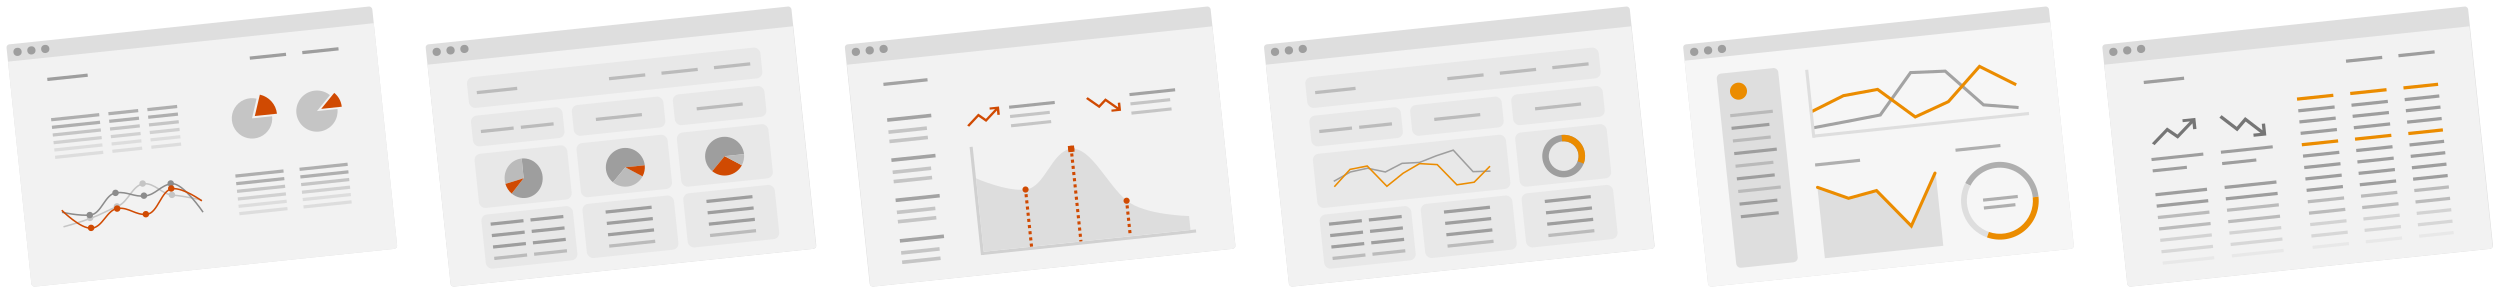 <?xml version="1.0" encoding="utf-8"?>
<svg xmlns="http://www.w3.org/2000/svg" width="1611" height="189" viewBox="0 0 1611 189" fill="none">
<g filter="url(#filter0_d_5283_481133)">
<g clip-path="url(#clip0_5283_481133)">
<rect x="4" y="26.773" width="237" height="157" rx="2" transform="rotate(-6 4 26.773)" fill="#DEDEDE"/>
<ellipse cx="11.3" cy="31.42" rx="2.662" ry="2.653" transform="rotate(-6 11.3 31.42)" fill="#9E9E9E"/>
<ellipse cx="20.23" cy="30.481" rx="2.662" ry="2.653" transform="rotate(-6 20.23 30.481)" fill="#9E9E9E"/>
<ellipse cx="29.167" cy="29.542" rx="2.662" ry="2.653" transform="rotate(-6 29.167 29.542)" fill="#9E9E9E"/>
<g clip-path="url(#clip1_5283_481133)">
<rect width="237" height="146" transform="translate(5.148 37.713) rotate(-6)" fill="#F2F2F2"/>
<path d="M40.919 144.17C40.919 144.17 51.528 141.305 58.522 138.65C65.516 135.995 68.919 133.774 75.89 130.896C82.861 128.018 85.361 117.206 92.555 116.45C99.749 115.694 104.178 123.237 111.507 123.765C118.836 124.293 130.02 126.901 130.02 126.901" stroke="#C5C5C5"/>
<path d="M39.934 134.776C39.934 134.776 51.108 137.295 58.302 136.538C65.496 135.782 67.597 122.946 74.975 122.171C82.353 121.395 86.23 125.011 93.378 124.26C100.526 123.508 103.541 117.154 110.735 116.398C117.928 115.641 130.843 134.72 130.843 134.72" stroke="#8C8C8C"/>
<path d="M39.795 133.472C39.795 133.472 52 145.793 59.193 145.037C66.387 144.28 68.841 133.024 76.034 132.268C83.228 131.512 87.427 136.859 94.621 136.103C101.814 135.347 103.877 120.369 111.071 119.613C118.264 118.857 130.078 127.456 130.078 127.456" stroke="#D04A02"/>
<ellipse cx="93.987" cy="136.031" rx="2.078" ry="2.079" transform="rotate(-6 93.987 136.031)" fill="#D04A02"/>
<ellipse cx="92.737" cy="124.088" rx="2.078" ry="2.079" transform="rotate(-6 92.737 124.088)" fill="#8C8C8C"/>
<ellipse cx="91.916" cy="116.278" rx="2.078" ry="2.079" transform="rotate(-6 91.916 116.278)" fill="#C5C5C5"/>
<ellipse cx="110.792" cy="123.582" rx="2.078" ry="2.079" transform="rotate(-6 110.792 123.582)" fill="#C5C5C5"/>
<ellipse cx="75.354" cy="131.022" rx="2.078" ry="2.079" transform="rotate(-6 75.354 131.022)" fill="#C5C5C5"/>
<ellipse cx="58.026" cy="138.416" rx="2.078" ry="2.079" transform="rotate(-6 58.026 138.416)" fill="#C5C5C5"/>
<ellipse cx="110.018" cy="116.233" rx="2.078" ry="2.079" transform="rotate(-6 110.018 116.233)" fill="#8C8C8C"/>
<ellipse cx="74.44" cy="122.294" rx="2.078" ry="2.079" transform="rotate(-6 74.44 122.294)" fill="#8C8C8C"/>
<ellipse cx="57.831" cy="136.58" rx="2.078" ry="2.079" transform="rotate(-6 57.831 136.58)" fill="#8C8C8C"/>
<ellipse cx="75.502" cy="132.4" rx="2.078" ry="2.079" transform="rotate(-6 75.502 132.4)" fill="#D04A02"/>
<ellipse cx="58.706" cy="144.849" rx="2.078" ry="2.079" transform="rotate(-6 58.706 144.849)" fill="#D04A02"/>
<ellipse cx="110.354" cy="119.449" rx="2.078" ry="2.079" transform="rotate(-6 110.354 119.449)" fill="#D04A02"/>
<path d="M178.469 71.271C178.161 68.341 176.933 65.581 174.957 63.377C172.98 61.174 170.354 59.635 167.444 58.976L164.195 72.771L178.469 71.271Z" fill="#D04A02"/>
<path d="M165.34 61.581C162.647 60.961 159.826 61.21 157.283 62.295C154.741 63.38 152.609 65.243 151.196 67.616C149.782 69.989 149.159 72.749 149.418 75.498C149.677 78.246 150.803 80.842 152.634 82.91C154.465 84.977 156.907 86.41 159.607 87.002C162.307 87.593 165.125 87.312 167.656 86.2C170.186 85.088 172.297 83.202 173.685 80.813C175.073 78.425 175.665 75.658 175.376 72.912L162.404 74.276L165.34 61.581Z" fill="#C5C5C5"/>
<path d="M217.48 68.209C217.801 71.261 217.05 74.33 215.354 76.894C213.658 79.457 211.124 81.356 208.181 82.267C205.239 83.179 202.072 83.046 199.219 81.891C196.365 80.736 194.003 78.631 192.534 75.935C191.066 73.239 190.581 70.118 191.164 67.103C191.746 64.09 193.359 61.369 195.728 59.406C198.097 57.443 201.076 56.358 204.156 56.337C207.237 56.315 210.228 57.359 212.621 59.289L204.238 69.601L217.48 68.209Z" fill="#C5C5C5"/>
<path d="M215.371 57.846C218.115 60.059 219.863 63.267 220.23 66.766L206.988 68.158L215.371 57.846Z" fill="#D04A02"/>
<rect x="32.859" y="74.118" width="31.171" height="2.092" transform="rotate(-6 32.859 74.118)" fill="#AFAFAF"/>
<rect x="33.375" y="79.013" width="31.171" height="2.092" transform="rotate(-6 33.375 79.013)" fill="#AFAFAF"/>
<rect x="33.891" y="83.962" width="31.171" height="2.092" transform="rotate(-6 33.891 83.962)" fill="#C5C5C5"/>
<rect x="34.414" y="88.885" width="31.171" height="2.092" transform="rotate(-6 34.414 88.885)" fill="#D1D1D1"/>
<rect x="34.906" y="93.613" width="31.171" height="2.092" transform="rotate(-6 34.906 93.613)" fill="#DDDDDD"/>
<rect x="35.406" y="98.341" width="31.171" height="2.092" transform="rotate(-6 35.406 98.341)" fill="#DDDDDD"/>
<rect x="151.594" y="110.41" width="31.171" height="2.092" transform="rotate(-6 151.594 110.41)" fill="#AFAFAF"/>
<rect x="152.109" y="115.305" width="31.171" height="2.092" transform="rotate(-6 152.109 115.305)" fill="#AFAFAF"/>
<rect x="152.625" y="120.254" width="31.171" height="2.092" transform="rotate(-6 152.625 120.254)" fill="#C5C5C5"/>
<rect x="153.148" y="125.177" width="31.171" height="2.092" transform="rotate(-6 153.148 125.177)" fill="#D1D1D1"/>
<rect x="153.641" y="129.905" width="31.171" height="2.092" transform="rotate(-6 153.641 129.905)" fill="#DDDDDD"/>
<rect x="154.141" y="134.633" width="31.171" height="2.092" transform="rotate(-6 154.141 134.633)" fill="#DDDDDD"/>
<rect x="192.922" y="106.066" width="31.171" height="2.092" transform="rotate(-6 192.922 106.066)" fill="#AFAFAF"/>
<rect x="193.438" y="110.961" width="31.171" height="2.092" transform="rotate(-6 193.438 110.961)" fill="#AFAFAF"/>
<rect x="193.953" y="115.911" width="31.171" height="2.092" transform="rotate(-6 193.953 115.911)" fill="#C5C5C5"/>
<rect x="194.477" y="120.833" width="31.171" height="2.092" transform="rotate(-6 194.477 120.833)" fill="#D1D1D1"/>
<rect x="194.969" y="125.562" width="31.171" height="2.092" transform="rotate(-6 194.969 125.562)" fill="#DDDDDD"/>
<rect x="195.469" y="130.29" width="31.171" height="2.092" transform="rotate(-6 195.469 130.29)" fill="#DDDDDD"/>
<rect x="69.758" y="70.239" width="19.297" height="2.092" transform="rotate(-6 69.758 70.239)" fill="#AFAFAF"/>
<rect x="70.273" y="75.134" width="19.297" height="2.092" transform="rotate(-6 70.273 75.134)" fill="#AFAFAF"/>
<rect x="70.789" y="80.084" width="19.297" height="2.092" transform="rotate(-6 70.789 80.084)" fill="#C5C5C5"/>
<rect x="71.312" y="85.006" width="19.297" height="2.092" transform="rotate(-6 71.312 85.006)" fill="#D1D1D1"/>
<rect x="71.805" y="89.734" width="19.297" height="2.092" transform="rotate(-6 71.805 89.734)" fill="#DDDDDD"/>
<rect x="72.305" y="94.462" width="19.297" height="2.092" transform="rotate(-6 72.305 94.462)" fill="#DDDDDD"/>
<rect x="94.859" y="67.601" width="19.297" height="2.092" transform="rotate(-6 94.859 67.601)" fill="#AFAFAF"/>
<rect x="95.375" y="72.497" width="19.297" height="2.092" transform="rotate(-6 95.375 72.497)" fill="#AFAFAF"/>
<rect x="95.891" y="77.446" width="19.297" height="2.092" transform="rotate(-6 95.891 77.446)" fill="#C5C5C5"/>
<rect x="96.414" y="82.368" width="19.297" height="2.092" transform="rotate(-6 96.414 82.368)" fill="#D1D1D1"/>
<rect x="96.906" y="87.097" width="19.297" height="2.092" transform="rotate(-6 96.906 87.097)" fill="#DDDDDD"/>
<rect x="97.406" y="91.825" width="19.297" height="2.092" transform="rotate(-6 97.406 91.825)" fill="#DDDDDD"/>
<rect x="30.375" y="48.134" width="26.16" height="2.096" transform="rotate(-6 30.375 48.134)" fill="#9E9E9E"/>
<rect x="160.867" y="34.418" width="23.474" height="2.098" transform="rotate(-6 160.867 34.418)" fill="#9E9E9E"/>
<rect x="194.688" y="30.863" width="23.474" height="2.098" transform="rotate(-6 194.688 30.863)" fill="#9E9E9E"/>
</g>
</g>
</g>
<g filter="url(#filter1_d_5283_481133)">
<g clip-path="url(#clip2_5283_481133)">
<rect x="274.109" y="26.773" width="237" height="157" rx="2" transform="rotate(-6 274.109 26.773)" fill="#DEDEDE"/>
<ellipse cx="281.41" cy="31.42" rx="2.662" ry="2.653" transform="rotate(-6 281.41 31.42)" fill="#9E9E9E"/>
<ellipse cx="290.339" cy="30.481" rx="2.662" ry="2.653" transform="rotate(-6 290.339 30.481)" fill="#9E9E9E"/>
<ellipse cx="299.277" cy="29.542" rx="2.662" ry="2.653" transform="rotate(-6 299.277 29.542)" fill="#9E9E9E"/>
<g filter="url(#filter2_d_5283_481133)">
<rect width="237" height="146" transform="translate(275.258 37.713) rotate(-6)" fill="#F2F2F2"/>
<rect x="300.508" y="46.12" width="190.107" height="19.958" rx="4" transform="rotate(-6 300.508 46.12)" fill="#E8E8E8"/>
<rect x="307.148" y="54.627" width="26.167" height="2.098" transform="rotate(-6 307.148 54.627)" fill="#BBBBBB"/>
<rect x="426.156" y="42.119" width="23.481" height="2.101" transform="rotate(-6 426.156 42.119)" fill="#BBBBBB"/>
<rect x="392.328" y="45.674" width="23.481" height="2.101" transform="rotate(-6 392.328 45.674)" fill="#BBBBBB"/>
<rect x="459.984" y="38.563" width="23.481" height="2.101" transform="rotate(-6 459.984 38.563)" fill="#BBBBBB"/>
<rect x="303.109" y="70.893" width="59.305" height="19.958" rx="4" transform="rotate(-6 303.109 70.893)" fill="#E8E8E8"/>
<rect x="309.781" y="79.697" width="21.223" height="2.101" transform="rotate(-6 309.781 79.697)" fill="#BBBBBB"/>
<rect x="335.531" y="76.991" width="21.223" height="2.101" transform="rotate(-6 335.531 76.991)" fill="#BBBBBB"/>
<rect x="368.078" y="64.064" width="59.305" height="19.958" rx="4" transform="rotate(-6 368.078 64.064)" fill="#E8E8E8"/>
<rect x="383.883" y="71.91" width="29.803" height="2.101" transform="rotate(-6 383.883 71.91)" fill="#BBBBBB"/>
<rect x="433.195" y="57.22" width="59.305" height="19.958" rx="4" transform="rotate(-6 433.195 57.22)" fill="#E8E8E8"/>
<rect x="448.852" y="65.08" width="29.803" height="2.101" transform="rotate(-6 448.852 65.08)" fill="#BBBBBB"/>
<rect x="374.93" y="127.774" width="59.305" height="35.114" rx="4" transform="rotate(-6 374.93 127.774)" fill="#E8E8E8"/>
<rect x="390.164" y="131.605" width="29.803" height="2.101" transform="rotate(-6 390.164 131.605)" fill="#9E9E9E"/>
<rect x="390.93" y="138.918" width="29.803" height="2.101" transform="rotate(-6 390.93 138.918)" fill="#9E9E9E"/>
<rect x="391.703" y="146.23" width="29.803" height="2.101" transform="rotate(-6 391.703 146.23)" fill="#9E9E9E"/>
<rect x="392.469" y="153.543" width="29.803" height="2.101" transform="rotate(-6 392.469 153.543)" fill="#BBBBBB"/>
<rect x="439.898" y="120.946" width="59.305" height="35.114" rx="4" transform="rotate(-6 439.898 120.946)" fill="#E8E8E8"/>
<rect x="455.133" y="124.776" width="29.803" height="2.101" transform="rotate(-6 455.133 124.776)" fill="#9E9E9E"/>
<rect x="455.898" y="132.089" width="29.803" height="2.101" transform="rotate(-6 455.898 132.089)" fill="#9E9E9E"/>
<rect x="456.672" y="139.402" width="29.803" height="2.101" transform="rotate(-6 456.672 139.402)" fill="#9E9E9E"/>
<rect x="457.438" y="146.714" width="29.803" height="2.101" transform="rotate(-6 457.438 146.714)" fill="#BBBBBB"/>
<rect x="309.812" y="134.619" width="59.305" height="35.114" rx="4" transform="rotate(-6 309.812 134.619)" fill="#E8E8E8"/>
<rect x="316.062" y="139.393" width="21.282" height="2.098" transform="rotate(-6 316.062 139.393)" fill="#9E9E9E"/>
<rect x="316.836" y="146.759" width="21.282" height="2.098" transform="rotate(-6 316.836 146.759)" fill="#9E9E9E"/>
<rect x="317.609" y="154.123" width="21.282" height="2.098" transform="rotate(-6 317.609 154.123)" fill="#9E9E9E"/>
<rect x="318.383" y="161.48" width="21.282" height="2.098" transform="rotate(-6 318.383 161.48)" fill="#BBBBBB"/>
<rect x="341.75" y="136.693" width="21.282" height="2.098" transform="rotate(-6 341.75 136.693)" fill="#9E9E9E"/>
<rect x="342.523" y="144.06" width="21.282" height="2.098" transform="rotate(-6 342.523 144.06)" fill="#9E9E9E"/>
<rect x="343.297" y="151.423" width="21.282" height="2.098" transform="rotate(-6 343.297 151.423)" fill="#9E9E9E"/>
<rect x="344.07" y="158.78" width="21.282" height="2.098" transform="rotate(-6 344.07 158.78)" fill="#BBBBBB"/>
<rect x="435.758" y="81.796" width="59.305" height="35.114" rx="4" transform="rotate(-6 435.758 81.796)" fill="#E8E8E8"/>
<path d="M479.446 95.319C479.231 93.278 478.514 91.323 477.359 89.624C476.203 87.926 474.644 86.537 472.818 85.58C470.993 84.623 468.959 84.128 466.894 84.138C464.829 84.148 462.798 84.663 460.98 85.637C459.162 86.612 457.612 88.016 456.469 89.725C455.325 91.435 454.622 93.398 454.422 95.44C454.222 97.482 454.531 99.541 455.322 101.435C456.113 103.329 457.361 105 458.957 106.3L466.938 96.633L479.446 95.319Z" fill="#9E9E9E"/>
<path d="M458.957 106.302C460.394 107.473 462.076 108.313 463.881 108.76C465.685 109.207 467.568 109.25 469.393 108.887C471.217 108.524 472.939 107.763 474.433 106.659C475.926 105.555 477.156 104.136 478.032 102.504L466.938 96.635L458.957 106.302Z" fill="#D04A02"/>
<path d="M478.031 102.504C479.213 100.302 479.705 97.8 479.445 95.32L466.938 96.635L478.031 102.504Z" fill="#BBBBBB"/>
<rect x="305.391" y="95.498" width="60.072" height="35.116" rx="4" transform="rotate(-6 305.391 95.498)" fill="#E8E8E8"/>
<path d="M329.746 120.747C331.319 122.074 333.178 122.98 335.16 123.386C337.142 123.792 339.185 123.685 341.109 123.074C343.034 122.464 344.78 121.368 346.194 119.884C347.608 118.401 348.646 116.575 349.217 114.567C349.787 112.56 349.873 110.433 349.465 108.375C349.058 106.317 348.171 104.39 346.882 102.766C345.593 101.141 343.942 99.868 342.075 99.059C340.207 98.25 338.181 97.931 336.175 98.128L337.435 110.85L329.746 120.747Z" fill="#9E9E9E"/>
<path d="M336.175 98.127C334.368 98.305 332.624 98.899 331.07 99.865C329.516 100.831 328.19 102.146 327.188 103.714C326.186 105.282 325.533 107.065 325.276 108.934C325.019 110.803 325.164 112.712 325.701 114.523L337.435 110.849L336.175 98.127Z" fill="#BBBBBB"/>
<path d="M325.695 114.524C326.42 116.967 327.829 119.134 329.741 120.747L337.43 110.85L325.695 114.524Z" fill="#D04A02"/>
<rect x="371.102" y="88.592" width="59" height="35.116" rx="4" transform="rotate(-6 371.102 88.592)" fill="#E8E8E8"/>
<path d="M415.474 102.486C415.26 100.446 414.543 98.49 413.387 96.792C412.232 95.093 410.673 93.704 408.848 92.747C407.023 91.79 404.988 91.295 402.924 91.305C400.859 91.315 398.828 91.83 397.01 92.804C395.192 93.779 393.643 95.183 392.5 96.893C391.356 98.602 390.653 100.565 390.453 102.607C390.254 104.649 390.563 106.709 391.353 108.603C392.144 110.497 393.393 112.168 394.988 113.468L402.968 103.801L415.474 102.486Z" fill="#9E9E9E"/>
<path d="M394.988 113.469C396.426 114.641 398.107 115.48 399.912 115.927C401.716 116.374 403.598 116.418 405.423 116.054C407.247 115.691 408.968 114.93 410.462 113.826C411.956 112.723 413.185 111.304 414.061 109.672L402.968 103.802L394.988 113.469Z" fill="#BBBBBB"/>
<path d="M414.061 109.671C415.243 107.469 415.735 104.967 415.475 102.487L402.969 103.801L414.061 109.671Z" fill="#D04A02"/>
</g>
</g>
</g>
<g filter="url(#filter3_d_5283_481133)">
<g clip-path="url(#clip3_5283_481133)">
<rect x="544.227" y="26.773" width="237" height="157" rx="2" transform="rotate(-6 544.227 26.773)" fill="#DEDEDE"/>
<ellipse cx="551.527" cy="31.42" rx="2.662" ry="2.653" transform="rotate(-6 551.527 31.42)" fill="#9E9E9E"/>
<ellipse cx="560.456" cy="30.481" rx="2.662" ry="2.653" transform="rotate(-6 560.456 30.481)" fill="#9E9E9E"/>
<ellipse cx="569.394" cy="29.542" rx="2.662" ry="2.653" transform="rotate(-6 569.394 29.542)" fill="#9E9E9E"/>
<g filter="url(#filter4_d_5283_481133)">
<rect width="237" height="146" transform="translate(545.828 37.709) rotate(-6)" fill="#F2F2F2"/>
<rect x="650.156" y="64.089" width="29.572" height="2.017" transform="rotate(-6 650.156 64.089)" fill="#A3A3A3"/>
<rect x="650.781" y="70.073" width="25.733" height="2.017" transform="rotate(-6 650.781 70.073)" fill="#C5C5C5"/>
<rect x="651.414" y="76.057" width="26" height="2" transform="rotate(-6 651.414 76.057)" fill="#C5C5C5"/>
<rect x="727.734" y="55.936" width="29.572" height="2.017" transform="rotate(-6 727.734 55.936)" fill="#A3A3A3"/>
<rect x="728.359" y="61.919" width="25.733" height="2.017" transform="rotate(-6 728.359 61.919)" fill="#C5C5C5"/>
<rect x="728.992" y="67.903" width="26" height="2" transform="rotate(-6 728.992 67.903)" fill="#C5C5C5"/>
<path d="M716.304 68.014L716.157 66.617L719.578 66.257L712.497 61.328L708.408 65.689L699.832 59.739L700.885 58.617L708.171 63.689L712.26 59.328L720.575 65.116L720.273 62.252L721.863 62.085L722.418 67.371L716.304 68.014Z" fill="#D04A02"/>
<path d="M624.507 77.662L623.243 76.782L630.395 69.18L635.302 72.596L641.203 66.302L637.782 66.661L637.636 65.264L643.749 64.622L644.305 69.907L642.716 70.074L642.415 67.21L635.485 74.601L630.579 71.185L624.507 77.662Z" fill="#D04A02"/>
<rect x="571.578" y="72.207" width="28.569" height="2.334" transform="rotate(-6 571.578 72.207)" fill="#A3A3A3"/>
<rect x="573.031" y="86.002" width="24.906" height="2.334" transform="rotate(-6 573.031 86.002)" fill="#C5C5C5"/>
<rect x="572.398" y="79.993" width="24.906" height="2.334" transform="rotate(-6 572.398 79.993)" fill="#C5C5C5"/>
<rect x="574.297" y="98.065" width="28.569" height="2.334" transform="rotate(-6 574.297 98.065)" fill="#A3A3A3"/>
<rect x="575.75" y="111.857" width="24.906" height="2.334" transform="rotate(-6 575.75 111.857)" fill="#C5C5C5"/>
<rect x="575.117" y="105.849" width="24.906" height="2.334" transform="rotate(-6 575.117 105.849)" fill="#C5C5C5"/>
<rect x="577.016" y="123.922" width="28.569" height="2.334" transform="rotate(-6 577.016 123.922)" fill="#A3A3A3"/>
<rect x="578.469" y="137.714" width="24.906" height="2.334" transform="rotate(-6 578.469 137.714)" fill="#C5C5C5"/>
<rect x="577.836" y="131.706" width="24.906" height="2.334" transform="rotate(-6 577.836 131.706)" fill="#C5C5C5"/>
<rect x="579.758" y="150.052" width="28.569" height="2.334" transform="rotate(-6 579.758 150.052)" fill="#A3A3A3"/>
<rect x="581.211" y="163.844" width="24.906" height="2.334" transform="rotate(-6 581.211 163.844)" fill="#C5C5C5"/>
<rect x="580.578" y="157.835" width="24.906" height="2.334" transform="rotate(-6 580.578 157.835)" fill="#C5C5C5"/>
<line x1="625.799" y1="90.641" x2="633.116" y2="160.257" stroke="#D1D1D1" stroke-width="2"/>
<line x1="632.317" y1="159.394" x2="770.741" y2="144.845" stroke="#D1D1D1" stroke-width="2"/>
<rect x="569.172" y="49.333" width="28.576" height="2.107" transform="rotate(-6 569.172 49.333)" fill="#A3A3A3"/>
<path d="M628.939 110.923C628.939 110.923 648.273 119.5 660.872 118.176C673.472 116.851 677.688 93.231 690.288 91.906C702.887 90.582 713.213 114.657 725.98 125.186C737.52 134.704 766.23 135.206 766.23 135.206L767.17 144.156C767.17 144.156 741.002 146.907 728.402 148.231C715.802 149.555 709.503 150.217 696.903 151.542C684.303 152.866 678.003 153.528 665.404 154.852C652.804 156.177 633.905 158.163 633.905 158.163L628.939 110.923Z" fill="#DDDDDD"/>
<path d="M692.273 91.697C692.389 92.795 691.592 93.779 690.493 93.895C689.395 94.01 688.41 93.213 688.295 92.115C688.18 91.016 688.976 90.032 690.075 89.917C691.173 89.802 692.158 90.598 692.273 91.697Z" fill="#D04A02"/>
<path d="M727.968 125.15C728.084 126.248 727.287 127.232 726.188 127.348C725.09 127.463 724.106 126.666 723.99 125.568C723.875 124.469 724.672 123.485 725.77 123.37C726.869 123.254 727.853 124.051 727.968 125.15Z" fill="#D04A02"/>
<path d="M662.851 117.917C662.967 119.015 662.17 119.999 661.071 120.115C659.973 120.23 658.989 119.433 658.873 118.335C658.758 117.236 659.555 116.252 660.653 116.137C661.752 116.021 662.736 116.818 662.851 117.917Z" fill="#D04A02"/>
<line x1="690.604" y1="94.89" x2="696.562" y2="151.577" stroke="#D04A02" stroke-width="2" stroke-dasharray="2 2"/>
<line x1="726.291" y1="128.342" x2="728.382" y2="148.233" stroke="#D04A02" stroke-width="2" stroke-dasharray="2 2"/>
<line x1="661.174" y1="121.109" x2="664.728" y2="154.923" stroke="#D04A02" stroke-width="2" stroke-dasharray="2 2"/>
<rect x="688.086" y="90.126" width="4" height="4" transform="rotate(-6 688.086 90.126)" fill="#D04A02"/>
</g>
</g>
</g>
<g filter="url(#filter5_d_5283_481133)">
<g clip-path="url(#clip4_5283_481133)">
<rect x="814.336" y="26.773" width="237" height="157" rx="2" transform="rotate(-6 814.336 26.773)" fill="#DEDEDE"/>
<ellipse cx="821.628" cy="31.42" rx="2.662" ry="2.653" transform="rotate(-6 821.628 31.42)" fill="#9E9E9E"/>
<ellipse cx="830.566" cy="30.481" rx="2.662" ry="2.653" transform="rotate(-6 830.566 30.481)" fill="#9E9E9E"/>
<ellipse cx="839.495" cy="29.542" rx="2.662" ry="2.653" transform="rotate(-6 839.495 29.542)" fill="#9E9E9E"/>
<g filter="url(#filter6_d_5283_481133)">
<rect width="237" height="146" transform="translate(815.484 37.713) rotate(-6)" fill="#F2F2F2"/>
<rect x="840.734" y="46.12" width="190.107" height="19.958" rx="4" transform="rotate(-6 840.734 46.12)" fill="#E8E8E8"/>
<rect x="847.375" y="54.627" width="26.167" height="2.098" transform="rotate(-6 847.375 54.627)" fill="#BBBBBB"/>
<rect x="966.383" y="42.119" width="23.481" height="2.101" transform="rotate(-6 966.383 42.119)" fill="#BBBBBB"/>
<rect x="932.555" y="45.675" width="23.481" height="2.101" transform="rotate(-6 932.555 45.675)" fill="#BBBBBB"/>
<rect x="1000.21" y="38.563" width="23.481" height="2.101" transform="rotate(-6 1000.21 38.563)" fill="#BBBBBB"/>
<rect x="843.344" y="70.893" width="59.305" height="19.958" rx="4" transform="rotate(-6 843.344 70.893)" fill="#E8E8E8"/>
<rect x="850.016" y="79.697" width="21.223" height="2.101" transform="rotate(-6 850.016 79.697)" fill="#BBBBBB"/>
<rect x="875.766" y="76.991" width="21.223" height="2.101" transform="rotate(-6 875.766 76.991)" fill="#BBBBBB"/>
<rect x="908.312" y="64.064" width="59.305" height="19.958" rx="4" transform="rotate(-6 908.312 64.064)" fill="#E8E8E8"/>
<rect x="924.117" y="71.91" width="29.803" height="2.101" transform="rotate(-6 924.117 71.91)" fill="#BBBBBB"/>
<rect x="973.43" y="57.22" width="59.305" height="19.958" rx="4" transform="rotate(-6 973.43 57.22)" fill="#E8E8E8"/>
<rect x="989.086" y="65.08" width="29.803" height="2.101" transform="rotate(-6 989.086 65.08)" fill="#BBBBBB"/>
<rect x="915.156" y="127.774" width="59.305" height="35.114" rx="4" transform="rotate(-6 915.156 127.774)" fill="#E8E8E8"/>
<rect x="930.391" y="131.605" width="29.803" height="2.101" transform="rotate(-6 930.391 131.605)" fill="#9E9E9E"/>
<rect x="931.164" y="138.917" width="29.803" height="2.101" transform="rotate(-6 931.164 138.917)" fill="#9E9E9E"/>
<rect x="931.93" y="146.23" width="29.803" height="2.101" transform="rotate(-6 931.93 146.23)" fill="#9E9E9E"/>
<rect x="932.695" y="153.543" width="29.803" height="2.101" transform="rotate(-6 932.695 153.543)" fill="#BBBBBB"/>
<rect x="980.125" y="120.946" width="59.305" height="35.114" rx="4" transform="rotate(-6 980.125 120.946)" fill="#E8E8E8"/>
<rect x="995.359" y="124.776" width="29.803" height="2.101" transform="rotate(-6 995.359 124.776)" fill="#9E9E9E"/>
<rect x="996.133" y="132.089" width="29.803" height="2.101" transform="rotate(-6 996.133 132.089)" fill="#9E9E9E"/>
<rect x="996.898" y="139.402" width="29.803" height="2.101" transform="rotate(-6 996.898 139.402)" fill="#9E9E9E"/>
<rect x="997.664" y="146.714" width="29.803" height="2.101" transform="rotate(-6 997.664 146.714)" fill="#BBBBBB"/>
<rect x="850.039" y="134.619" width="59.305" height="35.114" rx="4" transform="rotate(-6 850.039 134.619)" fill="#E8E8E8"/>
<rect x="856.289" y="139.393" width="21.282" height="2.098" transform="rotate(-6 856.289 139.393)" fill="#9E9E9E"/>
<rect x="857.062" y="146.759" width="21.282" height="2.098" transform="rotate(-6 857.062 146.759)" fill="#9E9E9E"/>
<rect x="857.836" y="154.123" width="21.282" height="2.098" transform="rotate(-6 857.836 154.123)" fill="#9E9E9E"/>
<rect x="858.609" y="161.48" width="21.282" height="2.098" transform="rotate(-6 858.609 161.48)" fill="#BBBBBB"/>
<rect x="881.977" y="136.693" width="21.282" height="2.098" transform="rotate(-6 881.977 136.693)" fill="#9E9E9E"/>
<rect x="882.75" y="144.06" width="21.282" height="2.098" transform="rotate(-6 882.75 144.06)" fill="#9E9E9E"/>
<rect x="883.523" y="151.423" width="21.282" height="2.098" transform="rotate(-6 883.523 151.423)" fill="#9E9E9E"/>
<rect x="884.305" y="158.78" width="21.282" height="2.098" transform="rotate(-6 884.305 158.78)" fill="#BBBBBB"/>
<rect x="975.992" y="81.796" width="59.305" height="35.114" rx="4" transform="rotate(-6 975.992 81.796)" fill="#E8E8E8"/>
<rect x="845.625" y="95.498" width="125.072" height="35.116" rx="4" transform="rotate(-6 845.625 95.498)" fill="#E8E8E8"/>
<path d="M859.468 112.848L870.138 106.84L881.183 104.401L892.739 106.823L903.457 101.264L914.697 100.68L925.547 96.386L936.465 92.738L949.223 106.596L960.493 106.292" stroke="#9E9E9E"/>
<path d="M859.839 116.346L869.964 105.147L881.036 102.964L893.712 116.041L904.131 107.642L914.779 101.427L926.148 102.072L938.819 115.094L949.944 113.415L960.16 103.084" stroke="#EB8C00"/>
<path d="M1021.33 95.155C1022.12 102.687 1016.62 109.438 1009.05 110.233C1001.48 111.029 994.702 105.568 993.91 98.037C993.118 90.505 998.614 83.754 1006.19 82.958C1013.76 82.162 1020.54 87.623 1021.33 95.155ZM998.088 97.597C998.638 102.834 1003.35 106.63 1008.62 106.077C1013.88 105.524 1017.7 100.83 1017.15 95.594C1016.6 90.358 1011.89 86.561 1006.62 87.114C1001.36 87.668 997.537 92.361 998.088 97.597Z" fill="#9E9E9E"/>
<path d="M1006.22 82.954C1008.56 82.708 1010.93 83.062 1013.09 83.983C1015.25 84.903 1017.14 86.359 1018.58 88.212C1020.01 90.065 1020.95 92.254 1021.29 94.569C1021.64 96.884 1021.38 99.25 1020.55 101.439L1016.62 99.962C1017.2 98.439 1017.38 96.795 1017.14 95.186C1016.9 93.576 1016.25 92.055 1015.25 90.766C1014.25 89.478 1012.94 88.466 1011.43 87.826C1009.93 87.186 1008.29 86.94 1006.66 87.111L1006.22 82.954Z" fill="#EB8C00"/>
</g>
</g>
</g>
<g filter="url(#filter7_d_5283_481133)">
<g clip-path="url(#clip5_5283_481133)">
<rect x="1084.45" y="26.773" width="237" height="157" rx="2" transform="rotate(-6 1084.45 26.773)" fill="#DEDEDE"/>
<ellipse cx="1091.75" cy="31.419" rx="2.662" ry="2.653" transform="rotate(-6 1091.75 31.419)" fill="#9E9E9E"/>
<ellipse cx="1100.69" cy="30.481" rx="2.662" ry="2.653" transform="rotate(-6 1100.69 30.481)" fill="#9E9E9E"/>
<ellipse cx="1109.62" cy="29.542" rx="2.662" ry="2.653" transform="rotate(-6 1109.62 29.542)" fill="#9E9E9E"/>
<rect width="237" height="146.599" transform="translate(1085.55 37.117) rotate(-6)" fill="#F6F6F6"/>
<path d="M1106.29 48.719C1106.12 47.071 1107.31 45.595 1108.96 45.422L1142.63 41.883C1144.27 41.71 1145.75 42.905 1145.92 44.553L1158.45 163.71C1158.62 165.358 1157.43 166.834 1155.78 167.008L1122.11 170.546C1120.46 170.719 1118.99 169.524 1118.81 167.876L1106.29 48.719Z" fill="#DEDEDE"/>
<rect x="1118.27" y="104.095" width="24.524" height="2.046" transform="rotate(-6 1118.27 104.095)" fill="#BABABA"/>
<rect x="1115.71" y="79.681" width="24.524" height="2.046" transform="rotate(-6 1115.71 79.681)" fill="#9E9E9E"/>
<rect x="1117.42" y="95.959" width="27.59" height="2.046" transform="rotate(-6 1117.42 95.959)" fill="#9E9E9E"/>
<rect x="1114.86" y="71.544" width="27.59" height="2.046" transform="rotate(-6 1114.86 71.544)" fill="#BABABA"/>
<rect x="1119.13" y="112.234" width="24.524" height="2.046" transform="rotate(-6 1119.13 112.234)" fill="#9E9E9E"/>
<rect x="1116.57" y="87.82" width="24.524" height="2.046" transform="rotate(-6 1116.57 87.82)" fill="#BABABA"/>
<rect x="1119.98" y="120.373" width="27.59" height="2.046" transform="rotate(-6 1119.98 120.373)" fill="#BABABA"/>
<rect x="1120.84" y="128.511" width="24.524" height="2.046" transform="rotate(-6 1120.84 128.511)" fill="#9E9E9E"/>
<rect x="1121.7" y="136.648" width="24.524" height="2.046" transform="rotate(-6 1121.7 136.648)" fill="#9E9E9E"/>
<ellipse cx="1120.29" cy="56.75" rx="5.5" ry="5.5" transform="rotate(-6 1120.29 56.75)" fill="#EB8C00"/>
<rect x="1260.02" y="93.793" width="29.106" height="2.049" transform="rotate(-6 1260.02 93.793)" fill="#AFAFAF"/>
<path d="M1313.62 124.74C1313.05 119.359 1310.76 114.306 1307.09 110.336C1303.42 106.365 1298.56 103.69 1293.24 102.711C1287.93 101.731 1282.44 102.5 1277.6 104.902C1272.75 107.305 1268.82 111.211 1266.38 116.038L1269.73 117.736C1271.8 113.633 1275.15 110.312 1279.26 108.271C1283.38 106.229 1288.05 105.575 1292.56 106.408C1297.08 107.24 1301.21 109.514 1304.33 112.889C1307.45 116.264 1309.4 120.559 1309.88 125.133L1313.62 124.74Z" fill="#AFAFAF"/>
<path d="M1266.38 116.038C1264.77 119.217 1263.86 122.703 1263.71 126.263C1263.55 129.823 1264.16 133.376 1265.48 136.683C1266.81 139.991 1268.82 142.977 1271.39 145.444C1273.96 147.91 1277.03 149.8 1280.38 150.987L1281.63 147.442C1278.78 146.434 1276.18 144.828 1273.99 142.731C1271.81 140.634 1270.09 138.096 1268.97 135.284C1267.84 132.473 1267.33 129.454 1267.46 126.428C1267.59 123.401 1268.36 120.438 1269.73 117.736L1266.38 116.038Z" fill="#DEDEDE"/>
<path d="M1280.39 150.988C1284.37 152.396 1288.65 152.773 1292.82 152.081C1296.99 151.389 1300.91 149.653 1304.23 147.033C1307.55 144.412 1310.15 140.994 1311.79 137.096C1313.43 133.199 1314.06 128.948 1313.62 124.741L1309.89 125.134C1310.26 128.71 1309.73 132.323 1308.33 135.636C1306.94 138.949 1304.73 141.854 1301.91 144.081C1299.09 146.309 1295.75 147.785 1292.2 148.373C1288.66 148.96 1285.03 148.641 1281.64 147.443L1280.39 150.988Z" fill="#EB8C00"/>
<path d="M1298.85 130.92L1298.64 128.886L1278.31 131.022L1278.53 133.057L1298.85 130.92Z" fill="#AFAFAF"/>
<path d="M1300.36 125.623L1300.15 123.585L1277.78 125.936L1277.99 127.973L1300.36 125.623Z" fill="#AFAFAF"/>
<path d="M1167.71 80.482L1189.69 76.341L1211.65 72.092L1231.18 44.765L1253.49 43.849L1278.18 65.575L1300.77 67.303" stroke="#A3A3A3" stroke-width="2"/>
<path d="M1166.64 70.302L1187.93 59.64L1209.91 55.608L1234.18 73.35L1255.55 63.485L1275.58 40.795L1299.23 52.631" stroke="#EB8C00" stroke-width="2"/>
<line x1="1164.23" y1="42.957" x2="1168.83" y2="86.7" stroke="#DEDEDE" stroke-width="2"/>
<line x1="1168.28" y1="85.753" x2="1307.48" y2="71.122" stroke="#DEDEDE" stroke-width="2"/>
<rect x="1169.56" y="103.299" width="29.106" height="2.049" transform="rotate(-6 1169.56 103.299)" fill="#AFAFAF"/>
<path d="M1171.17 118.961L1191.15 125.471L1209.94 120.683L1231.63 143.551L1247.35 109.59L1252.27 156.385L1233.19 158.39L1214.11 160.395L1195.03 162.401L1175.95 164.406L1171.17 118.961Z" fill="#DEDEDE"/>
<path d="M1171.22 118.745L1191.19 125.778L1209.22 120.798L1231.65 143.639L1246.91 109.544" stroke="#EB8C00" stroke-width="2" stroke-linecap="round"/>
</g>
</g>
<g filter="url(#filter8_d_5283_481133)">
<g clip-path="url(#clip6_5283_481133)">
<rect x="1354.56" y="26.773" width="237" height="157" rx="2" transform="rotate(-6 1354.56 26.773)" fill="#DEDEDE"/>
<ellipse cx="1361.85" cy="31.42" rx="2.662" ry="2.653" transform="rotate(-6 1361.85 31.42)" fill="#9E9E9E"/>
<ellipse cx="1370.79" cy="30.481" rx="2.662" ry="2.653" transform="rotate(-6 1370.79 30.481)" fill="#9E9E9E"/>
<ellipse cx="1379.72" cy="29.542" rx="2.662" ry="2.653" transform="rotate(-6 1379.72 29.542)" fill="#9E9E9E"/>
<g filter="url(#filter9_d_5283_481133)">
<rect width="236.698" height="156.84" transform="translate(1355.91 37.692) rotate(-6)" fill="#F2F2F2"/>
<rect x="1388.88" y="120.429" width="33.396" height="2.094" transform="rotate(-6 1388.88 120.429)" fill="#9E9E9E"/>
<rect x="1386.33" y="97.804" width="33.569" height="2.004" transform="rotate(-6 1386.33 97.804)" fill="#9E9E9E"/>
<rect x="1431.06" y="93.102" width="33.569" height="2.004" transform="rotate(-6 1431.06 93.102)" fill="#9E9E9E"/>
<rect x="1389.66" y="127.779" width="33.396" height="2.094" transform="rotate(-6 1389.66 127.779)" fill="#9E9E9E"/>
<rect x="1387.09" y="105.113" width="22.156" height="2.004" transform="rotate(-6 1387.09 105.113)" fill="#9E9E9E"/>
<rect x="1431.84" y="100.411" width="22.156" height="2.004" transform="rotate(-6 1431.84 100.411)" fill="#9E9E9E"/>
<rect x="1390.43" y="135.129" width="33.396" height="2.094" transform="rotate(-6 1390.43 135.129)" fill="#BBBBBB"/>
<rect x="1391.2" y="142.479" width="33.396" height="2.094" transform="rotate(-6 1391.2 142.479)" fill="#BBBBBB"/>
<rect x="1391.97" y="149.827" width="33.396" height="2.094" transform="rotate(-6 1391.97 149.827)" fill="#D3D3D3"/>
<rect x="1392.74" y="157.177" width="33.396" height="2.094" transform="rotate(-6 1392.74 157.177)" fill="#D7D7D7"/>
<rect x="1393.52" y="164.527" width="33.396" height="2.094" transform="rotate(-6 1393.52 164.527)" fill="#E8E8E8"/>
<rect x="1433.44" y="115.744" width="33.569" height="2.094" transform="rotate(-6 1433.44 115.744)" fill="#9E9E9E"/>
<rect x="1434.21" y="123.094" width="33.569" height="2.094" transform="rotate(-6 1434.21 123.094)" fill="#9E9E9E"/>
<rect x="1434.98" y="130.444" width="33.569" height="2.094" transform="rotate(-6 1434.98 130.444)" fill="#BBBBBB"/>
<rect x="1435.76" y="137.794" width="33.569" height="2.094" transform="rotate(-6 1435.76 137.794)" fill="#BBBBBB"/>
<rect x="1436.53" y="145.142" width="33.569" height="2.094" transform="rotate(-6 1436.53 145.142)" fill="#D3D3D3"/>
<rect x="1437.3" y="152.494" width="33.569" height="2.094" transform="rotate(-6 1437.3 152.494)" fill="#D7D7D7"/>
<rect x="1438.08" y="159.844" width="33.569" height="2.094" transform="rotate(-6 1438.08 159.844)" fill="#E8E8E8"/>
<rect x="1480.09" y="58.829" width="23.521" height="2.094" transform="rotate(-6 1480.09 58.829)" fill="#EB8C00"/>
<rect x="1480.9" y="66.369" width="23.555" height="2.094" transform="rotate(-6 1480.9 66.369)" fill="#9E9E9E"/>
<rect x="1481.63" y="73.529" width="23.521" height="2.094" transform="rotate(-6 1481.63 73.529)" fill="#9E9E9E"/>
<rect x="1482.41" y="80.876" width="23.521" height="2.094" transform="rotate(-6 1482.41 80.876)" fill="#9E9E9E"/>
<rect x="1483.18" y="88.227" width="23.521" height="2.094" transform="rotate(-6 1483.18 88.227)" fill="#EB8C00"/>
<rect x="1483.95" y="95.574" width="23.521" height="2.094" transform="rotate(-6 1483.95 95.574)" fill="#9E9E9E"/>
<rect x="1484.72" y="102.924" width="23.521" height="2.094" transform="rotate(-6 1484.72 102.924)" fill="#9E9E9E"/>
<rect x="1485.49" y="110.272" width="23.521" height="2.094" transform="rotate(-6 1485.49 110.272)" fill="#9E9E9E"/>
<rect x="1486.27" y="117.623" width="23.521" height="2.094" transform="rotate(-6 1486.27 117.623)" fill="#9E9E9E"/>
<rect x="1487.04" y="124.973" width="23.521" height="2.094" transform="rotate(-6 1487.04 124.973)" fill="#BBBBBB"/>
<rect x="1487.81" y="132.323" width="23.521" height="2.094" transform="rotate(-6 1487.81 132.323)" fill="#BBBBBB"/>
<rect x="1488.59" y="139.673" width="23.521" height="2.094" transform="rotate(-6 1488.59 139.673)" fill="#D3D3D3"/>
<rect x="1489.36" y="147.023" width="23.521" height="2.094" transform="rotate(-6 1489.36 147.023)" fill="#D7D7D7"/>
<rect x="1490.13" y="154.374" width="23.521" height="2.094" transform="rotate(-6 1490.13 154.374)" fill="#E8E8E8"/>
<rect x="1514.38" y="55.224" width="23.521" height="2.094" transform="rotate(-6 1514.38 55.224)" fill="#EB8C00"/>
<rect x="1515.19" y="62.764" width="23.555" height="2.094" transform="rotate(-6 1515.19 62.764)" fill="#9E9E9E"/>
<rect x="1515.92" y="69.924" width="23.521" height="2.094" transform="rotate(-6 1515.92 69.924)" fill="#9E9E9E"/>
<rect x="1516.7" y="77.272" width="23.521" height="2.094" transform="rotate(-6 1516.7 77.272)" fill="#9E9E9E"/>
<rect x="1517.47" y="84.622" width="23.521" height="2.094" transform="rotate(-6 1517.47 84.622)" fill="#EB8C00"/>
<rect x="1518.24" y="91.969" width="23.521" height="2.094" transform="rotate(-6 1518.24 91.969)" fill="#9E9E9E"/>
<rect x="1519.01" y="99.319" width="23.521" height="2.094" transform="rotate(-6 1519.01 99.319)" fill="#9E9E9E"/>
<rect x="1519.78" y="106.667" width="23.521" height="2.094" transform="rotate(-6 1519.78 106.667)" fill="#9E9E9E"/>
<rect x="1520.55" y="114.018" width="23.521" height="2.094" transform="rotate(-6 1520.55 114.018)" fill="#9E9E9E"/>
<rect x="1521.33" y="121.368" width="23.521" height="2.094" transform="rotate(-6 1521.33 121.368)" fill="#BBBBBB"/>
<rect x="1522.1" y="128.718" width="23.521" height="2.094" transform="rotate(-6 1522.1 128.718)" fill="#BBBBBB"/>
<rect x="1522.88" y="136.068" width="23.521" height="2.094" transform="rotate(-6 1522.88 136.068)" fill="#D3D3D3"/>
<rect x="1523.65" y="143.418" width="23.521" height="2.094" transform="rotate(-6 1523.65 143.418)" fill="#D7D7D7"/>
<rect x="1524.42" y="150.769" width="23.521" height="2.094" transform="rotate(-6 1524.42 150.769)" fill="#E8E8E8"/>
<rect x="1548.69" y="51.618" width="22.434" height="2.094" transform="rotate(-6 1548.69 51.618)" fill="#EB8C00"/>
<rect x="1549.48" y="59.16" width="22.434" height="2.094" transform="rotate(-6 1549.48 59.16)" fill="#9E9E9E"/>
<rect x="1550.23" y="66.318" width="22.434" height="2.094" transform="rotate(-6 1550.23 66.318)" fill="#9E9E9E"/>
<rect x="1551.04" y="73.663" width="22.402" height="2.094" transform="rotate(-6 1551.04 73.663)" fill="#9E9E9E"/>
<rect x="1551.81" y="81.013" width="22.402" height="2.094" transform="rotate(-6 1551.81 81.013)" fill="#EB8C00"/>
<rect x="1552.59" y="88.36" width="22.402" height="2.094" transform="rotate(-6 1552.59 88.36)" fill="#9E9E9E"/>
<rect x="1553.35" y="95.71" width="22.402" height="2.094" transform="rotate(-6 1553.35 95.71)" fill="#9E9E9E"/>
<rect x="1554.12" y="103.058" width="22.402" height="2.094" transform="rotate(-6 1554.12 103.058)" fill="#9E9E9E"/>
<rect x="1554.9" y="110.408" width="22.402" height="2.094" transform="rotate(-6 1554.9 110.408)" fill="#9E9E9E"/>
<rect x="1555.67" y="117.758" width="22.402" height="2.094" transform="rotate(-6 1555.67 117.758)" fill="#BBBBBB"/>
<rect x="1556.45" y="125.108" width="22.402" height="2.094" transform="rotate(-6 1556.45 125.108)" fill="#BBBBBB"/>
<rect x="1557.22" y="132.458" width="22.402" height="2.094" transform="rotate(-6 1557.22 132.458)" fill="#D3D3D3"/>
<rect x="1557.99" y="139.809" width="22.402" height="2.094" transform="rotate(-6 1557.99 139.809)" fill="#D7D7D7"/>
<rect x="1558.77" y="147.159" width="22.402" height="2.094" transform="rotate(-6 1558.77 147.159)" fill="#E8E8E8"/>
<rect x="1381.34" y="48.092" width="26.126" height="2.094" transform="rotate(-6 1381.34 48.092)" fill="#9E9E9E"/>
<rect x="1511.66" y="34.394" width="23.444" height="2.096" transform="rotate(-6 1511.66 34.394)" fill="#9E9E9E"/>
<rect x="1545.44" y="30.844" width="23.444" height="2.096" transform="rotate(-6 1545.44 30.844)" fill="#9E9E9E"/>
<path d="M1452.26 84.157L1452.05 82.113L1456.61 81.634L1447.09 74.331L1441.7 80.651L1430.18 71.838L1431.57 70.21L1441.36 77.725L1446.75 71.405L1457.92 79.98L1457.48 75.789L1459.6 75.567L1460.41 83.301L1452.26 84.157Z" fill="#767676"/>
<path d="M1388.4 89.525L1386.68 88.348L1396.45 78.132L1403.13 82.703L1411.19 74.245L1406.53 74.736L1406.33 72.862L1414.67 71.985L1415.41 79.075L1413.25 79.303L1412.84 75.461L1403.38 85.393L1396.7 80.821L1388.4 89.525Z" fill="#767676"/>
</g>
</g>
</g>
<defs>
<filter id="filter0_d_5283_481133" x="0" y="0" width="260.109" height="188.914" filterUnits="userSpaceOnUse" color-interpolation-filters="sRGB">
<feFlood flood-opacity="0" result="BackgroundImageFix"/>
<feColorMatrix in="SourceAlpha" type="matrix" values="0 0 0 0 0 0 0 0 0 0 0 0 0 0 0 0 0 0 127 0" result="hardAlpha"/>
<feOffset dy="2"/>
<feGaussianBlur stdDeviation="2"/>
<feComposite in2="hardAlpha" operator="out"/>
<feColorMatrix type="matrix" values="0 0 0 0 0.096 0 0 0 0 0.096 0 0 0 0 0.096 0 0 0 0.25 0"/>
<feBlend mode="normal" in2="BackgroundImageFix" result="effect1_dropShadow_5283_481133"/>
<feBlend mode="normal" in="SourceGraphic" in2="effect1_dropShadow_5283_481133" result="shape"/>
</filter>
<filter id="filter1_d_5283_481133" x="270.109" y="0" width="260.109" height="188.914" filterUnits="userSpaceOnUse" color-interpolation-filters="sRGB">
<feFlood flood-opacity="0" result="BackgroundImageFix"/>
<feColorMatrix in="SourceAlpha" type="matrix" values="0 0 0 0 0 0 0 0 0 0 0 0 0 0 0 0 0 0 127 0" result="hardAlpha"/>
<feOffset dy="2"/>
<feGaussianBlur stdDeviation="2"/>
<feComposite in2="hardAlpha" operator="out"/>
<feColorMatrix type="matrix" values="0 0 0 0 0.096 0 0 0 0 0.096 0 0 0 0 0.096 0 0 0 0.25 0"/>
<feBlend mode="normal" in2="BackgroundImageFix" result="effect1_dropShadow_5283_481133"/>
<feBlend mode="normal" in="SourceGraphic" in2="effect1_dropShadow_5283_481133" result="shape"/>
</filter>
<filter id="filter2_d_5283_481133" x="271.258" y="10.94" width="258.961" height="177.974" filterUnits="userSpaceOnUse" color-interpolation-filters="sRGB">
<feFlood flood-opacity="0" result="BackgroundImageFix"/>
<feColorMatrix in="SourceAlpha" type="matrix" values="0 0 0 0 0 0 0 0 0 0 0 0 0 0 0 0 0 0 127 0" result="hardAlpha"/>
<feOffset dy="2"/>
<feGaussianBlur stdDeviation="2"/>
<feComposite in2="hardAlpha" operator="out"/>
<feColorMatrix type="matrix" values="0 0 0 0 0.096 0 0 0 0 0.096 0 0 0 0 0.096 0 0 0 0.25 0"/>
<feBlend mode="normal" in2="BackgroundImageFix" result="effect1_dropShadow_5283_481133"/>
<feBlend mode="normal" in="SourceGraphic" in2="effect1_dropShadow_5283_481133" result="shape"/>
</filter>
<filter id="filter3_d_5283_481133" x="540.227" y="0" width="260.109" height="188.914" filterUnits="userSpaceOnUse" color-interpolation-filters="sRGB">
<feFlood flood-opacity="0" result="BackgroundImageFix"/>
<feColorMatrix in="SourceAlpha" type="matrix" values="0 0 0 0 0 0 0 0 0 0 0 0 0 0 0 0 0 0 127 0" result="hardAlpha"/>
<feOffset dy="2"/>
<feGaussianBlur stdDeviation="2"/>
<feComposite in2="hardAlpha" operator="out"/>
<feColorMatrix type="matrix" values="0 0 0 0 0.096 0 0 0 0 0.096 0 0 0 0 0.096 0 0 0 0.25 0"/>
<feBlend mode="normal" in2="BackgroundImageFix" result="effect1_dropShadow_5283_481133"/>
<feBlend mode="normal" in="SourceGraphic" in2="effect1_dropShadow_5283_481133" result="shape"/>
</filter>
<filter id="filter4_d_5283_481133" x="541.828" y="10.936" width="258.961" height="177.974" filterUnits="userSpaceOnUse" color-interpolation-filters="sRGB">
<feFlood flood-opacity="0" result="BackgroundImageFix"/>
<feColorMatrix in="SourceAlpha" type="matrix" values="0 0 0 0 0 0 0 0 0 0 0 0 0 0 0 0 0 0 127 0" result="hardAlpha"/>
<feOffset dy="2"/>
<feGaussianBlur stdDeviation="2"/>
<feComposite in2="hardAlpha" operator="out"/>
<feColorMatrix type="matrix" values="0 0 0 0 0.096 0 0 0 0 0.096 0 0 0 0 0.096 0 0 0 0.25 0"/>
<feBlend mode="normal" in2="BackgroundImageFix" result="effect1_dropShadow_5283_481133"/>
<feBlend mode="normal" in="SourceGraphic" in2="effect1_dropShadow_5283_481133" result="shape"/>
</filter>
<filter id="filter5_d_5283_481133" x="810.336" y="0" width="260.109" height="188.914" filterUnits="userSpaceOnUse" color-interpolation-filters="sRGB">
<feFlood flood-opacity="0" result="BackgroundImageFix"/>
<feColorMatrix in="SourceAlpha" type="matrix" values="0 0 0 0 0 0 0 0 0 0 0 0 0 0 0 0 0 0 127 0" result="hardAlpha"/>
<feOffset dy="2"/>
<feGaussianBlur stdDeviation="2"/>
<feComposite in2="hardAlpha" operator="out"/>
<feColorMatrix type="matrix" values="0 0 0 0 0.096 0 0 0 0 0.096 0 0 0 0 0.096 0 0 0 0.25 0"/>
<feBlend mode="normal" in2="BackgroundImageFix" result="effect1_dropShadow_5283_481133"/>
<feBlend mode="normal" in="SourceGraphic" in2="effect1_dropShadow_5283_481133" result="shape"/>
</filter>
<filter id="filter6_d_5283_481133" x="811.484" y="10.94" width="258.961" height="177.974" filterUnits="userSpaceOnUse" color-interpolation-filters="sRGB">
<feFlood flood-opacity="0" result="BackgroundImageFix"/>
<feColorMatrix in="SourceAlpha" type="matrix" values="0 0 0 0 0 0 0 0 0 0 0 0 0 0 0 0 0 0 127 0" result="hardAlpha"/>
<feOffset dy="2"/>
<feGaussianBlur stdDeviation="2"/>
<feComposite in2="hardAlpha" operator="out"/>
<feColorMatrix type="matrix" values="0 0 0 0 0.096 0 0 0 0 0.096 0 0 0 0 0.096 0 0 0 0.25 0"/>
<feBlend mode="normal" in2="BackgroundImageFix" result="effect1_dropShadow_5283_481133"/>
<feBlend mode="normal" in="SourceGraphic" in2="effect1_dropShadow_5283_481133" result="shape"/>
</filter>
<filter id="filter7_d_5283_481133" x="1080.45" y="0" width="260.109" height="188.914" filterUnits="userSpaceOnUse" color-interpolation-filters="sRGB">
<feFlood flood-opacity="0" result="BackgroundImageFix"/>
<feColorMatrix in="SourceAlpha" type="matrix" values="0 0 0 0 0 0 0 0 0 0 0 0 0 0 0 0 0 0 127 0" result="hardAlpha"/>
<feOffset dy="2"/>
<feGaussianBlur stdDeviation="2"/>
<feComposite in2="hardAlpha" operator="out"/>
<feColorMatrix type="matrix" values="0 0 0 0 0.096 0 0 0 0 0.096 0 0 0 0 0.096 0 0 0 0.25 0"/>
<feBlend mode="normal" in2="BackgroundImageFix" result="effect1_dropShadow_5283_481133"/>
<feBlend mode="normal" in="SourceGraphic" in2="effect1_dropShadow_5283_481133" result="shape"/>
</filter>
<filter id="filter8_d_5283_481133" x="1350.56" y="0" width="260.109" height="188.914" filterUnits="userSpaceOnUse" color-interpolation-filters="sRGB">
<feFlood flood-opacity="0" result="BackgroundImageFix"/>
<feColorMatrix in="SourceAlpha" type="matrix" values="0 0 0 0 0 0 0 0 0 0 0 0 0 0 0 0 0 0 127 0" result="hardAlpha"/>
<feOffset dy="2"/>
<feGaussianBlur stdDeviation="2"/>
<feComposite in2="hardAlpha" operator="out"/>
<feColorMatrix type="matrix" values="0 0 0 0 0.096 0 0 0 0 0.096 0 0 0 0 0.096 0 0 0 0.25 0"/>
<feBlend mode="normal" in2="BackgroundImageFix" result="effect1_dropShadow_5283_481133"/>
<feBlend mode="normal" in="SourceGraphic" in2="effect1_dropShadow_5283_481133" result="shape"/>
</filter>
<filter id="filter9_d_5283_481133" x="1351.71" y="10.94" width="260" height="188.733" filterUnits="userSpaceOnUse" color-interpolation-filters="sRGB">
<feFlood flood-opacity="0" result="BackgroundImageFix"/>
<feColorMatrix in="SourceAlpha" type="matrix" values="0 0 0 0 0 0 0 0 0 0 0 0 0 0 0 0 0 0 127 0" result="hardAlpha"/>
<feOffset dy="2"/>
<feGaussianBlur stdDeviation="2"/>
<feComposite in2="hardAlpha" operator="out"/>
<feColorMatrix type="matrix" values="0 0 0 0 0.096 0 0 0 0 0.096 0 0 0 0 0.096 0 0 0 0.25 0"/>
<feBlend mode="normal" in2="BackgroundImageFix" result="effect1_dropShadow_5283_481133"/>
<feBlend mode="normal" in="SourceGraphic" in2="effect1_dropShadow_5283_481133" result="shape"/>
</filter>
<clipPath id="clip0_5283_481133">
<rect x="4" y="26.773" width="237" height="157" rx="2" transform="rotate(-6 4 26.773)" fill="white"/>
</clipPath>
<clipPath id="clip1_5283_481133">
<rect width="237" height="146" fill="white" transform="translate(5.148 37.713) rotate(-6)"/>
</clipPath>
<clipPath id="clip2_5283_481133">
<rect x="274.109" y="26.773" width="237" height="157" rx="2" transform="rotate(-6 274.109 26.773)" fill="white"/>
</clipPath>
<clipPath id="clip3_5283_481133">
<rect x="544.227" y="26.773" width="237" height="157" rx="2" transform="rotate(-6 544.227 26.773)" fill="white"/>
</clipPath>
<clipPath id="clip4_5283_481133">
<rect x="814.336" y="26.773" width="237" height="157" rx="2" transform="rotate(-6 814.336 26.773)" fill="white"/>
</clipPath>
<clipPath id="clip5_5283_481133">
<rect x="1084.45" y="26.773" width="237" height="157" rx="2" transform="rotate(-6 1084.45 26.773)" fill="white"/>
</clipPath>
<clipPath id="clip6_5283_481133">
<rect x="1354.56" y="26.773" width="237" height="157" rx="2" transform="rotate(-6 1354.56 26.773)" fill="white"/>
</clipPath>
</defs>
</svg>